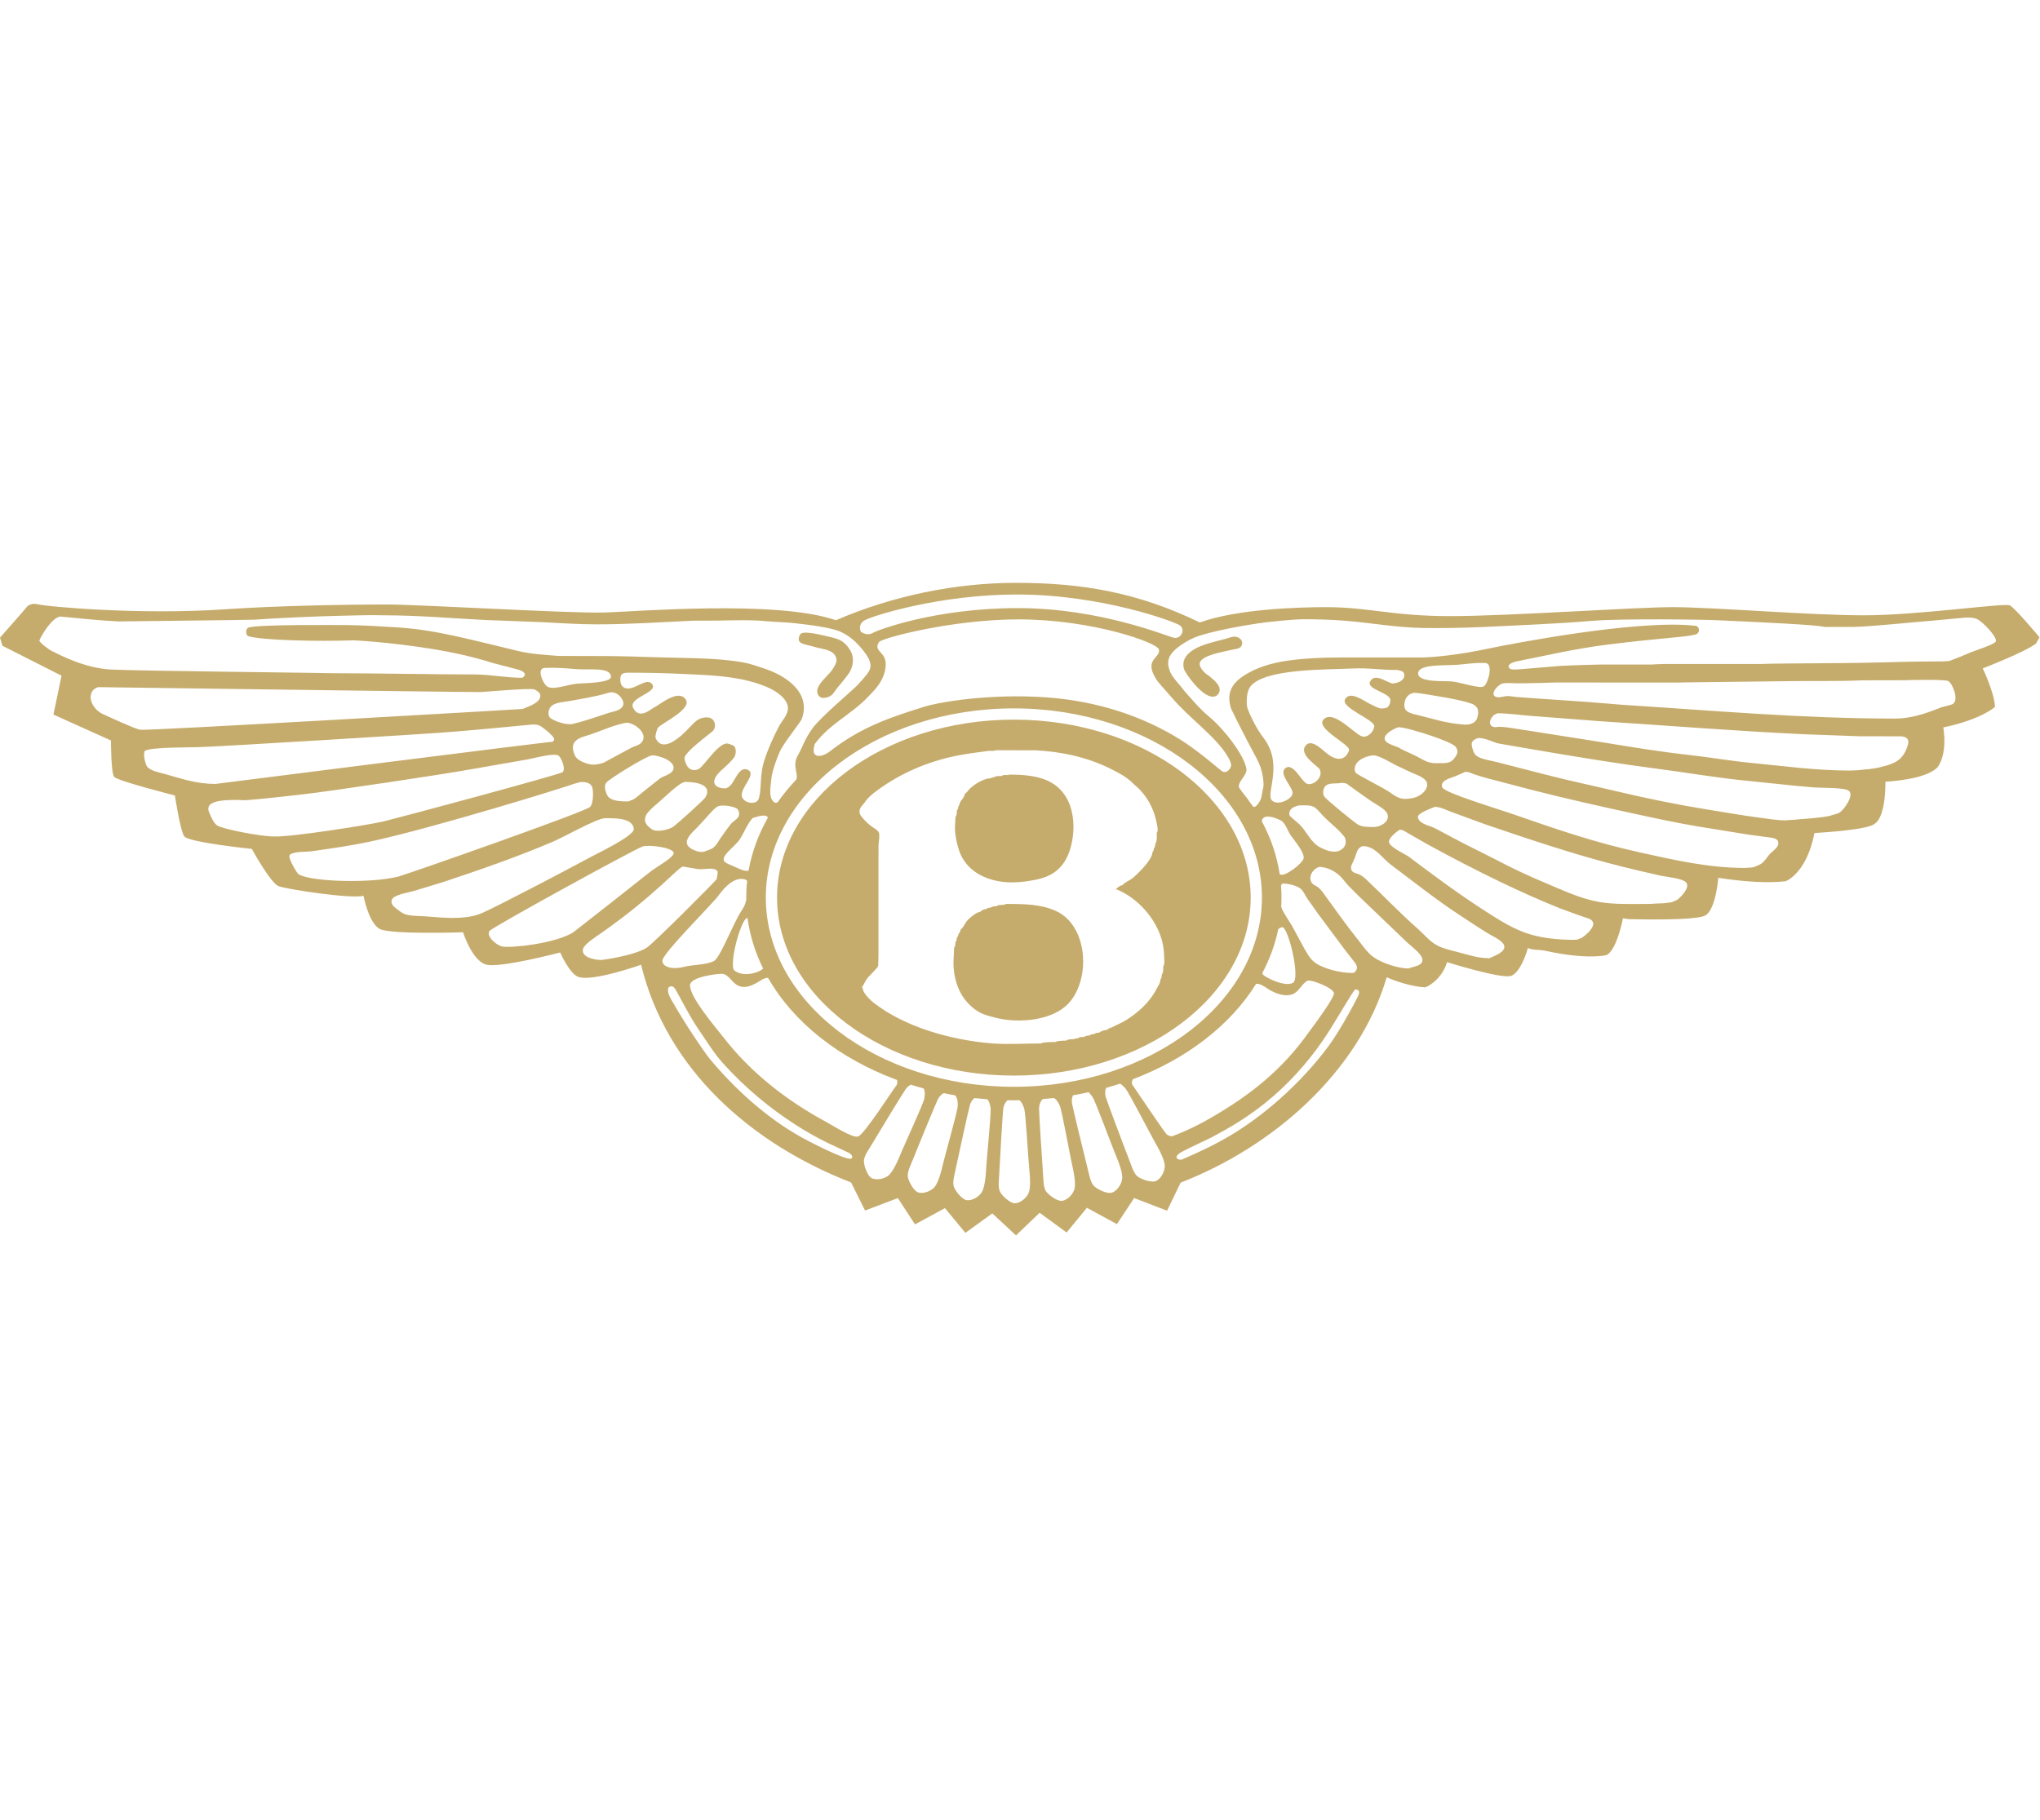 <svg width="1005" height="897" viewBox="0 0 1005 897" fill="none" xmlns="http://www.w3.org/2000/svg">
<g clip-path="url(#clip0_17_289)">
<path fill-rule="evenodd" clip-rule="evenodd" d="M1004.71 313.99C1004.71 313.99 991.92 298.65 989.93 298.24C985.38 297.29 944.49 303.21 918.06 303.21C891.63 303.21 843.93 299.19 824.31 299.19C804.69 299.19 743.37 303.61 714.53 303.61C685.69 303.61 674.49 299.19 653.26 299.19C640.06 299.19 609.76 300.03 591.08 306.74C560.79 292.01 533.24 287.21 500.54 287.21C470.91 287.21 439.93 293.5 411.81 305.64C382.54 295.46 312.44 301.5 297.11 301.85C279.56 302.25 206.98 297.87 189.83 297.87C172.68 297.87 137.24 298.43 110.51 300.26C69.81 303.06 23.79 299.09 18.24 297.71C15.55 297.05 13.55 298.68 13.55 298.68C12.36 300.26 0 314.22 0 314.22L1.21 318.23L30.31 332.97L26.33 352.12L54.66 364.89C54.66 364.89 54.66 380.82 56.23 382.81C57.83 384.83 86.16 391.99 86.16 391.99C86.16 391.99 88.98 410.61 90.94 412.32C94.26 415.27 124.06 418.32 124.06 418.32C124.06 418.32 133.22 435.06 137.2 436.66C141.19 438.25 173.1 443.05 179.07 441.44C179.07 441.44 181.72 455.38 187.36 457.9C193.4 460.57 228.12 459.41 228.12 459.41C228.12 459.41 232.43 473.15 239.34 475.3C245.8 477.3 275.98 469.36 275.98 469.36C275.98 469.36 280.39 479.54 284.77 481.33C291.46 484.06 315.83 475.41 315.83 475.41C328.36 527.05 370.12 563.59 419.29 582.7L426.17 596.52L442.33 590.4L450.78 603.36L465.54 595.34L475.59 607.53L488.85 597.94L500.53 608.79L512.17 597.63L525.46 607.35L535.47 595.18L550.25 603.23L558.72 590.38L574.95 596.61L581.64 582.78C627.22 565.09 669.42 528.27 683.14 481.58C687.41 483.48 695.5 486.25 702.19 486.53C702.19 486.53 709.81 483.78 712.91 474.14C712.91 474.14 739.36 482.4 744.2 480.92C744.2 480.92 748.64 480.68 752.74 467.16C755.45 468.4 757.69 467.74 761.72 468.61C782.31 473.09 791.29 470.67 791.29 470.67C791.29 470.67 795.9 469.89 799.55 452.55C801.38 452.82 802.69 453.05 804.08 452.96C804.08 452.96 834.66 453.83 839.95 451.19C839.95 451.19 844.78 449.97 846.52 432.59C859.13 434.48 870.47 435.31 879.65 434.26C879.65 434.26 889.93 430.73 893.89 410.51C900.83 410.07 921.28 408.71 923.82 405.7C923.82 405.7 928.85 403.38 928.85 385.23C936.85 384.71 949.86 383.03 954.55 378.05C954.55 378.05 959.51 372.31 957.36 358.47C976.25 354.51 982.81 348.36 982.81 348.36C982.68 341.67 976.8 329.37 976.8 329.37C976.8 329.37 997.94 321.22 1003.08 317.08L1004.75 314.02L1004.71 313.99ZM426.43 305.44C430.78 303.28 462.98 292.96 501.06 292.96C542.88 292.96 579.23 306.51 581.34 308.24C584.22 310.58 581.6 314.94 578.35 314.29C575.14 313.65 542.17 299.66 501.5 299.66C460.83 299.66 432.41 310.46 429.9 311.92C426.92 313.64 424.1 311.27 424.1 311.27C424.1 311.27 422.13 307.58 426.43 305.43V305.44ZM569.1 333.84C570.74 336.78 572.93 338.64 577.3 343.78C586.14 354.15 598.88 362.87 604.66 372.53C605.42 373.76 606.61 375.83 606.5 377.29C606.41 378.55 604.24 381.96 601.48 379.63C593.87 373.31 586.71 367.46 578.69 362.76C558.61 350.97 535.53 344.42 510.51 343.35C482.2 342.13 460.26 346.72 455.94 348.08C438.53 353.49 424.11 358.31 408.75 370.33C407.66 371.19 403.14 374.04 401.21 371.46C400.47 370.44 401.01 367.14 401.56 366.4C408.86 356.58 419.42 352.1 427.71 343.31C429.88 340.98 436.15 335.58 436.35 327.53C436.52 320.95 430.04 321.14 433.05 316.4C434.35 314.42 469.22 305.22 501.73 305.22C538.08 305.22 570.11 316.68 570.92 320.01C571.96 324.19 563.7 324.71 569.1 333.84ZM25.64 320.86C23.99 320.13 19.12 316.35 19.41 315.6C20.34 313.2 25.64 304.16 29.78 303.83C38.57 304.66 49.4 305.83 58.47 306.23C58.47 306.23 123.39 305.51 125.31 305.37C135.09 304.6 158.33 303.6 168.37 303.42C173.93 303.33 183.35 302.97 188.64 303.21C206.62 303.21 222.52 304.72 239.89 305.56C248.81 305.96 257.45 306.15 266.37 306.56C275.36 306.99 284.59 307.67 293.73 307.67C310.13 307.67 325.58 306.61 341.54 305.86L353.81 305.82C361.47 305.69 369.93 305.37 377.66 306.12C382.48 306.57 387.35 306.6 392.01 307.15C398.35 307.88 409.32 309.18 413.93 311.26C418.18 313.15 421.28 316.02 422.91 317.83C426.04 321.28 430.71 326.67 428.1 330.73C427.03 332.77 424.04 335.75 422.48 337.55C420.4 339.88 404.16 353.37 400.12 359.11C396.46 364.23 395.39 368.08 393.14 372.09C390.06 377.25 393.45 381.09 392.31 384.12C388.95 387.69 385.87 391.41 383.12 395.31C382.52 395.64 381.99 395.75 381.56 395.44C378.77 393.49 379.32 389.32 379.99 383.91C380.28 379.83 383.56 371.41 384.75 369.24C387.04 364.92 394.44 355.84 395.03 354.2C399.77 340.92 386.57 332.71 376.54 329.44C373.21 328.35 369.88 327.11 366.38 326.47C353.45 324.13 339.61 324.39 325.67 323.95C316.09 323.65 305.99 323.28 296.23 323.28L275.16 323.23C268.44 322.7 261.63 322.31 255.36 320.82C244.61 318.27 235.59 315.93 224.84 313.55C215.7 311.54 205.82 309.79 196.05 309.18C189.4 308.77 177.82 308.03 170.92 308.03C165.84 308.03 128.21 307.64 122.65 309.19C120.72 309.57 121.03 313.2 122.33 313.51C129.56 315.58 156.4 316.17 174.2 315.55C184.66 316.06 196.34 317.36 206.23 318.78C219.02 320.6 230.84 322.93 242.7 326.68L255.37 329.99C257.46 330.64 260.19 332.03 257.33 334C249.5 334 242.25 332.48 234.32 332.36C214.33 332.36 185.49 331.76 165.44 331.76C163.35 331.63 66.15 330.59 54.55 329.93C41.64 329.19 30 322.99 25.65 320.86H25.64ZM368.81 428.94C367.12 429.92 362.87 427.45 358.51 425.62C352.61 423.1 361.4 418.11 364.46 413.59C366.11 411.14 368.86 404.69 370.96 403.02C373.15 402.48 377.49 400.81 378.3 402.95C373.65 411.11 370.42 419.83 368.81 428.94ZM375.92 477.21C375.06 478.81 366.37 482.1 361.68 478.14C359.03 474.87 365.26 452.02 368.26 452.4C369.45 461.06 372.04 469.37 375.92 477.21ZM270.3 350.4C270.57 349.3 271.11 348.26 272.1 347.58C274.24 346.09 277.71 345.95 280.35 345.49C287.08 344.24 293.76 343.26 300.22 341.26C302.17 340.8 304.25 341.74 305.58 343.3C306.87 344.85 307.94 346.84 306.31 348.65C304.82 350.29 302.13 350.63 300.06 351.24C294.11 353.17 288.53 355.21 282.13 356.76C278.09 357.46 271.86 354.75 270.88 353.58C270.22 352.8 270.07 351.5 270.3 350.4ZM268.96 337.78C266.99 335.62 264.46 329.31 268.4 329.14C274.07 328.89 278.08 329.28 284.4 329.77C290.96 330.17 300.69 328.71 300.99 333.4C301.18 336.64 287.44 336.6 284.18 336.9C279.34 337.34 271.57 340.67 268.96 337.79V337.78ZM283.37 365.34C285.15 363.38 288.25 362.81 290.66 362.02C296.5 360.06 302.01 357.4 308.22 356.2C311.92 355.57 320.17 361.62 315.82 366.1C314.54 367.42 312.54 367.67 310.98 368.51C306.42 370.97 301.88 373.41 297.32 375.87C296.32 376.27 293.93 376.76 292.38 376.8C289.6 376.8 285.48 375.15 283.92 373.37C283.14 372.5 282.64 370.83 282.4 369.72C282.01 368.05 282.29 366.53 283.38 365.34H283.37ZM298.75 385.62C300.07 383.88 318.61 372.35 321.33 372.22C324.46 372.15 334.03 375.27 331.4 379.83C330.37 381.59 326.71 382.51 325.11 383.63C321.98 386.16 319.59 387.95 316.46 390.49C314.94 391.67 313.62 393.05 311.99 393.96C311.15 394.29 310.31 394.62 309.49 394.94C306.43 394.94 301.89 394.88 299.86 392.84C298.99 391.97 298.67 390.78 298.31 389.65C297.86 388.22 297.84 386.79 298.75 385.61V385.62ZM318.19 401.88C318.91 400.17 322.4 397.12 323.81 395.94C326.79 393.53 334.84 385.31 337.61 385.31C341.92 385.31 351.3 386.27 347.59 392.82C346.82 394.17 334 405.65 332.01 407.15C329.28 409.19 323.13 410.15 321.12 408.65C318.93 407.03 316.83 405.24 318.19 401.88ZM343.34 407.88C344.57 406.57 345.79 405.23 347.04 403.9C348.73 402.08 351.38 398.67 353.51 397.43C355.53 396.27 362.69 397.42 363.53 398.98C365.42 402.42 362.58 403.71 360.66 405.41C359.73 406.23 355.99 411.46 354.88 413.14C353.93 414.64 352.99 416.38 351.58 417.56C350.16 418.77 348.63 418.91 347 419.66C344.98 420.25 341.92 419.2 340.08 417.91C335.64 414.79 340.85 410.43 343.34 407.89V407.88ZM375.93 376.76C374.26 383.8 375.24 390.05 373.59 394.1C372.09 396.64 366.67 395.94 365.44 392.53C364.61 388 372.97 381.63 368.45 379.36C364.14 377.21 361.93 385.27 359.8 387.07C358.95 387.8 358.29 388.49 357.06 388.49C353.57 388.49 350.42 386.74 352.55 382.93C353.36 381.43 354.89 380 356.26 378.79C357.87 377.37 360.25 375.14 361.52 373.44C362.51 372.12 362.77 369.92 362.11 368.35C361.64 367.2 360.15 367 358.96 366.54C354.46 364.83 346.83 377.79 344.11 378.99C341.58 380.21 338.13 379.45 337.23 373.74C336.79 370.93 349.84 361.51 351.01 360.39C352.09 359.39 352.52 357.66 352.06 356.2C351.29 353.62 348.79 353.06 345.92 353.8C343.84 354.34 342.33 355.6 340.25 357.88C334.65 364.01 326.3 371.05 322.99 363.7C322.58 362.83 323.65 359.26 324.17 358.6C326 356.33 341.14 349.42 337.82 344.66C334.07 339.25 324.86 347.46 321.91 348.84C320.82 349.23 314.88 355.01 311.87 348.7C309.53 343.76 324.18 341.32 321.35 337.25C318.85 333.65 313.61 339.35 309.32 339.28C305.68 339.19 305.36 335.77 305.69 333.62C305.95 331.87 307.46 331.49 309.21 331.49C318.33 331.49 327.22 331.66 336.16 332.09C349.46 332.7 361.88 333.06 373.48 336.92C377.41 338.23 381.66 339.99 384.8 342.86C386.71 344.58 388.5 346.91 388.13 349.74C388.09 349.93 388.06 350.11 388.01 350.3C387.37 352.98 385.68 354.74 384.29 356.99C382.1 360.79 377.57 370.45 375.95 376.76H375.93ZM69.06 359.62C65.89 358.95 53.59 353.2 50.36 351.73C45.82 349.38 44.41 345.08 44.65 343.21C44.96 340.65 45.97 339.49 48.29 338.61C52.54 338.61 220.88 341.03 236.6 341.03C238.3 341.02 261.12 338.94 263.21 339.73C264.2 340.13 265.99 341.25 266.15 342.39C266.74 346.35 259.95 348.23 257.44 349.37C257.15 349.42 71.99 360.24 69.06 359.61V359.62ZM81.46 381.46C78.68 380.69 74.82 380.09 72.7 378.05C71.57 376.96 70.25 371.02 71.44 370.02C73.72 368.08 95.7 368.32 97.37 368.19C106.43 368.06 210.38 361.6 216.33 361.11C227.46 360.4 258.02 357.46 262.21 357.03C263.51 357.03 264.73 357.05 265.78 357.53C267.2 358.18 272.88 362.69 273.01 364.17C273.08 364.83 272.67 365.13 272.24 365.54C269.29 365.54 106.76 386.26 106.15 386.31C96.78 386.31 89.53 383.73 81.46 381.47V381.46ZM135.2 412.2C127.93 412.2 109.16 408.4 106.9 406.71C105.06 405.32 104.15 402.75 103.23 400.81C101.09 396.31 104.07 393.53 120.93 394.35C130.15 393.62 139.12 392.58 148.13 391.57C162.04 390.02 218.45 381.59 232.79 378.96C241.86 377.38 250.91 375.81 259.99 374.21C264.17 373.45 273.86 370.62 275.49 372.64C277.36 374.97 278.59 379.54 277.09 380.54C275.14 381.83 199.11 402.29 189.13 404.74C182.72 406.32 143.95 412.49 135.21 412.2H135.2ZM146.48 430.18C145.38 428.5 141.54 422.34 142.84 421.17C144.85 419.47 150.96 419.87 153.84 419.45C163.24 418.07 172.47 416.82 181.59 414.88C213.19 408.16 279.88 387.48 282.75 386.26C283.84 385.95 284.96 385.63 286.05 385.34C288.7 385.34 291.27 385.73 291.9 388.4C292.15 389.45 292.6 395.25 290.78 397.58C289.01 399.84 202.41 430.15 196.52 431.88C181.98 435.72 149.27 434.34 146.49 430.19L146.48 430.18ZM237.24 450.02C228.33 453.92 214.69 451.77 207.82 451.45C204.88 451.31 201.95 451.37 199.43 450.46C197.82 449.86 196.5 448.68 195.12 447.66C193.99 446.81 192.63 445.55 192.9 443.93C193.03 443.02 193.7 442.3 194.49 441.89C197.17 440.4 200.78 439.92 203.79 439.07C208.61 437.63 213.44 436.15 218.25 434.69C236.4 428.64 254.53 422.37 271.92 414.97C278.12 412.38 293.71 403.38 298.03 403.19C302.93 403.19 311.82 402.99 312.23 408.51C312.49 412.01 293.55 420.84 289.24 423.27C280.1 428.22 245.43 446.47 237.23 450.04L237.24 450.02ZM282.2 459.58C272.83 465.17 251.22 467.26 247.31 466.4C244.69 465.82 239.42 461.53 241.13 458.77C242.16 457.08 313.48 418 316.6 417.12C319.54 416.19 330.54 417.49 331.82 419.98C332.94 422.18 322.85 427.4 319.76 430.05C317.22 432.16 284.93 457.54 282.2 459.59V459.58ZM296.24 473.06C293.4 473.06 285.68 471.89 287.37 467.21C288.53 464.81 293.81 461.43 296.14 459.83C323.22 440.88 334.58 426.78 336.56 427.03C338.71 427.36 341.83 427.99 344.01 428.29C346.86 428.66 351.91 426.98 353.52 429.41C353.65 429.68 353.33 432.79 352.91 433.39C351.96 434.74 321.53 465.32 318.4 467.16C311.58 471.12 296.9 473 296.25 473.06H296.24ZM326.32 473.46C326.34 469.7 351.61 444.89 354.13 441.09C357.51 436.41 361.9 432.55 366 433.17C366.95 433.21 367.63 433.56 368.08 434.09C367.77 436.8 367.63 439.55 367.63 442.31L367.67 443.59L367.56 443.87C366.4 448.02 365.98 447.06 363.18 452.48C358.93 460.69 354.28 472.43 351.54 473.7C347.55 475.54 341.46 475.32 337.07 476.42C330.78 478.01 326.32 476.38 326.32 473.45V473.46ZM419.04 571C415.72 571.31 401.09 563.7 398.41 562.35C380.83 553.31 364.49 539.22 350.96 523.34C347.38 519.16 344.5 514.57 341.48 510.11C337.97 504.92 330.04 492 329.44 490.01C329.1 488.88 328.67 486.67 329.9 486.24C331.02 485.58 332.05 486.36 332.78 487.56C334.19 489.84 339.74 500.91 343.92 506.95C348.35 513.38 351.62 518.94 356.51 524.32C367.21 536.1 378.84 545.78 391.45 553.95C396.83 557.42 402.47 560.7 408.2 563.4C411.53 564.96 414.86 566.53 418.18 568.09C418.87 568.53 419.6 569.02 419.82 569.86C419.95 570.26 419.71 570.94 419.02 570.99L419.04 571ZM422.7 560.04C420.12 560.95 410.24 554.62 406.68 552.68C387.91 542.52 370.15 528.91 356.41 511.21C352.06 505.65 339.79 491.36 339.93 485.47C340.05 481.31 353.62 479.79 355.8 479.88C359.5 480.23 360.67 485.16 365.03 486.2C367.79 486.86 371 485.37 373.17 484.12C374.58 483.3 376.54 481.7 378.4 481.9C390.92 503.85 413.55 521.73 441.84 532.16C441.9 532.28 441.95 532.38 442.01 532.5C442.23 533.6 441.92 534.51 441.54 534.97C440.05 536.67 425.65 559.33 422.71 560.04H422.7ZM438.11 578.9C436.36 580.71 432.05 581.89 429.39 580.53C427.17 579.38 425.25 573.51 425.64 571.49C426.15 568.84 428.04 566.48 429.49 563.95C433.93 556.46 444.88 538.57 446.17 536.73C446.7 535.97 447.59 535.06 448.7 534.51C450.77 535.17 452.88 535.77 454.99 536.35C455.94 538 455.55 539.99 455.36 541.3C454.98 543.83 446.05 562.81 442.91 570.49C441.85 573.01 440.07 576.85 438.11 578.89V578.9ZM464.09 575.57C463.43 578.23 462.29 582.29 460.66 584.64C459.22 586.67 455.17 588.53 452.33 587.59C449.94 586.81 447.12 581.32 447.19 579.26C447.28 576.55 448.78 573.93 449.82 571.2C453.03 563.11 461.06 543.72 462.04 541.71C462.55 540.72 463.52 539.42 464.88 538.67C466.72 539.08 468.63 539.43 470.54 539.75C471.87 541.25 471.82 543.4 471.84 544.79C471.84 547.37 465.99 567.49 464.09 575.56V575.57ZM485.73 577.54C485.53 580.25 485.12 584.46 483.92 587.04C482.85 589.31 479.17 591.84 476.22 591.41C473.72 591.07 470.02 586.12 469.73 584.1C469.35 581.41 470.37 578.57 470.89 575.71C472.67 567.18 477.21 546.68 477.82 544.54C478.12 543.48 478.86 542.06 480.03 541.11C482.14 541.33 484.28 541.54 486.42 541.7C487.51 542.94 487.77 544.7 487.98 545.87C488.44 548.41 486.17 569.24 485.72 577.53L485.73 577.54ZM377.28 442.31C377.28 390.9 432.09 349.08 499.47 349.08C566.85 349.08 621.68 390.9 621.68 442.31C621.68 493.72 566.86 535.55 499.47 535.55C432.08 535.55 377.28 493.72 377.28 442.31ZM713.01 343.88C719.96 345.16 724.72 346.5 725.88 347.15C728.35 348.56 728.7 350.67 727.72 353.84C726.83 356.57 723.88 357.33 720.48 357.01C716.07 356.57 712.91 356.04 709.1 355.11C705.83 354.26 702.52 353.41 699.22 352.56C697.18 352.03 694.65 351.66 693.02 350.36C691.45 349.1 691.67 346.61 692.35 344.8C693.15 342.59 695.22 341.36 697.26 341.41C699.28 341.54 706.23 342.65 713.01 343.89V343.88ZM698.64 331.76C698.93 327.19 711.05 328.03 717.57 327.62C723.91 327.14 726.06 326.5 731.76 326.73C735.68 326.91 733.36 336.15 731.17 338.1C729.36 339.72 719.91 336.22 715.05 335.78C711.78 335.48 698.34 336.44 698.64 331.75V331.76ZM705.83 362.83C708.88 363.87 715.9 366.42 717.14 368.04C717.9 369.02 718.37 370.47 717.66 371.77C715.04 376.78 712.66 375.96 707.37 376.08C702.88 376.08 700.98 374.19 697.41 372.45C695.5 371.58 693.61 370.68 691.68 369.79C689.98 369.05 690.1 368.83 688.38 368.09C687 367.62 683.77 366.53 682.77 365.37C680.23 362.5 686.14 359.29 688.74 358.43C690.42 357.98 699.86 360.78 705.84 362.81L705.83 362.83ZM636.58 456.35C635.59 454.65 632.04 449.44 631.42 447.58C631.35 447.37 631.25 447.08 631.18 446.75C631.27 445.27 631.31 443.8 631.31 442.3C631.31 440.33 631.24 438.35 631.1 436.39C631.31 435.82 631.61 435.44 632.01 435.39C634.59 435.39 638.98 436.39 640.76 437.97C642.24 439.26 642.98 441.2 644.03 442.79L649.46 450.46L662.08 467.41L667.86 474.87C668.94 476.7 668.64 478.06 667.05 479.32L666.07 479.45C660.2 479.45 651.08 477.26 647.08 473.74C645.08 471.97 644.02 469.86 642.74 467.75L636.57 456.35H636.58ZM636.91 484.36C632.89 486.5 623.34 481.6 622.22 480.3C622.01 480.08 621.89 479.8 621.87 479.52C625.52 472.64 628.18 465.41 629.73 457.89C630.25 457.36 630.84 457.06 631.63 456.9C634.63 456.52 640.88 482.41 636.91 484.37V484.36ZM652.38 392.5C651.54 391.21 651.73 389.09 652.63 387.77C654.26 385.32 658.3 386.45 660.91 385.75C661.88 385.81 662.73 385.87 663.52 386.26C665.34 387.63 666.93 388.66 668.75 390.03C670.75 391.38 672.99 393.08 674.99 394.43C677.33 396.06 679.98 397.31 682.13 399.26C682.87 399.95 683.54 400.82 683.68 401.8C684.26 405.51 679.43 407.47 677.09 407.52C674.31 407.52 671.42 407.59 669.2 406.46C667.52 405.6 653.4 394.03 652.39 392.51L652.38 392.5ZM660.09 419.08C656.92 420.7 652.76 418.84 649.95 417.32C645.91 415.15 643.57 409.62 640.39 406.43C638.98 405.06 635.29 402.24 635.24 401.63C634.78 398.48 637.5 397.48 639.86 396.9C642.25 396.9 645.02 396.6 646.97 397.49C649 398.44 650.54 400.8 652.17 402.43C655.54 405.8 659.47 408.68 662.37 412.44C663.02 413.28 664.04 417.15 660.09 419.08ZM668.23 381.09C667.46 380.46 667.28 379.4 667.43 378.36C667.95 374.28 673.61 372.38 676.69 372.22C679.42 372.22 686.18 376.33 687.85 377.17C690.37 378.35 692.86 379.53 695.36 380.71C697.63 381.75 700.95 382.68 702.51 384.86C704.28 387.29 701.82 390.41 699.78 391.68C698.62 392.38 696.94 393.53 692.22 393.69C688.71 393.69 686.67 391.67 684.02 389.99C680.54 387.76 669.61 382.25 668.22 381.09H668.23ZM686.25 336.82C683.28 336.51 677.29 331.22 674.97 335.89C672.97 339.84 685.53 341.41 684.97 345.32C684.52 348.59 683.33 349.12 680.43 349.12C679.12 349.19 676.02 347.3 674.97 346.91C672.09 345.57 665.26 340.15 662.68 344.5C660.14 348.8 677.48 354.64 677.02 357.99C676.56 361.17 673.37 363.67 670.96 362.85C667.63 362.05 656.96 349.52 652.12 354.44C647.65 358.98 665.49 366.93 664.61 369.69C663.1 374.33 659.03 375.72 653.37 371.01C650.42 368.55 645.76 363.98 643.1 367.56C639.83 371.98 649.25 377.54 650.08 379.02C652.15 382.74 647.4 387.04 644.27 386.33C641.36 385.94 637.08 374.98 633.01 378.75C629.89 381.62 637.51 388.46 636.72 391.19C636.4 393.73 629.94 397.07 626.94 394.72C622.82 391.98 632.54 377.73 622.99 364.3C618.37 358.59 614.61 349.73 614.35 348.17C613.98 345.44 614.18 340.75 615.93 338.41C622.62 329.44 652.96 330.05 665.92 329.44C674.6 329.03 679.49 330.16 688.39 330.16C689.77 330.51 691.52 330.55 691.79 332.24C692.1 334.34 690.5 336.34 686.24 336.81L686.25 336.82ZM631.6 404.7C633.64 406.5 634.34 409.44 635.85 411.59C637.7 414.24 642.52 419.84 642.25 422.84C642.03 425.27 632.66 432.54 630.61 430.83C630.55 430.77 630.5 430.69 630.41 430.62C629.03 421.57 626.04 412.87 621.65 404.73C621.65 404.38 621.74 404.04 621.86 403.76C623.49 400.46 630.9 404.08 631.58 404.71L631.6 404.7ZM506.91 587.41C506.21 589.82 502.98 592.89 499.98 592.94C497.48 592.98 493.01 588.7 492.43 586.74C491.63 584.15 492.21 581.18 492.28 578.26C492.71 569.56 493.96 548.62 494.24 546.41C494.39 545.13 495.03 543.27 496.43 542.17C497.47 542.19 498.49 542.19 499.48 542.19C500.39 542.19 501.3 542.19 502.2 542.17C503.55 543.25 504.09 544.97 504.52 546.13C505.36 548.56 506.39 569.51 507.21 577.76C507.46 580.47 507.71 584.7 506.93 587.42L506.91 587.41ZM529.45 585.42C529.07 587.89 526.21 591.34 523.24 591.74C520.77 592.11 515.83 588.37 514.99 586.51C513.9 584.04 514.08 581.02 513.82 578.13C513.17 569.43 511.89 548.49 511.89 546.24C511.89 544.92 512.33 542.87 513.71 541.61C515.56 541.46 517.41 541.29 519.24 541.08C520.72 541.95 521.48 543.62 522.04 544.74C523.16 547.03 526.72 567.7 528.57 575.77C529.14 578.45 529.88 582.6 529.44 585.42H529.45ZM547.74 587.72C545.28 588.54 539.65 585.66 538.48 583.9C536.92 581.61 536.57 578.52 535.77 575.64C533.57 566.97 528.54 546.03 528.14 543.78C527.95 542.7 527.96 541.12 528.58 539.74C531.19 539.3 533.73 538.79 536.27 538.24C537.06 538.94 537.65 539.8 538.13 540.43C539.69 542.56 546.97 562.8 550.26 570.65C551.34 573.24 552.82 577.31 552.87 580.23C552.93 582.81 550.66 586.8 547.74 587.72ZM569.57 581.95C567.24 583.04 561.29 580.87 559.91 579.28C558.09 577.19 557.37 574.18 556.24 571.41C552.99 563.07 545.45 542.9 544.78 540.7C544.41 539.53 544.24 537.68 544.92 536.09C547.25 535.44 549.56 534.75 551.82 534C552.84 534.63 553.64 535.51 554.28 536.17C556.08 538.08 565.78 557.29 570.01 564.68C571.37 567.13 573.37 570.98 573.79 573.87C574.13 576.41 572.37 580.64 569.58 581.94L569.57 581.95ZM574.67 558.87C573.23 557.38 558.66 535.67 557.98 534.73C557.42 533.99 557.58 532.71 558.1 531.82C584.65 521.79 606.11 505.21 618.79 484.87C620.93 484.28 624.67 487.49 626.3 488.3C629.14 489.69 632.72 491.1 636.21 490.13C639.87 489.13 641.36 484.55 644.23 483.24C645.79 482.61 657 486.76 657.19 489.51C657.08 491.78 650.22 501.4 642.53 511.71C629.05 529.81 612.33 542.06 593.65 552.47C589.63 554.7 585.37 556.74 581.11 558.5L577.51 559.92C576.39 559.92 575.37 559.62 574.66 558.87H574.67ZM669.26 490.34C668.41 492.41 660.56 507.21 654.76 515.14C641.28 533.5 621.63 551.12 602.29 561.77C593.1 566.84 583.98 570.65 581.97 571.49C579.68 571.49 578.69 570.24 580.65 568.62C582.12 567.38 589.92 563.86 596.13 560.85C606.03 555.68 614.73 550.44 623.62 543.26C634.27 534.68 643.89 524.05 651.51 513.01C658.36 503.05 666.33 488.31 667.74 487.55C669.55 487.73 669.91 488.72 669.25 490.34H669.26ZM693.97 477.24C688.59 477.24 680.69 474.49 676.73 471.7C673.67 469.56 671.38 466.04 669.15 463.28C663.33 456 657.95 448.38 652.51 440.87C651.64 439.63 650.76 438.45 649.57 437.41C648.29 436.35 646.47 435.99 645.85 434.3C644.66 431.16 647.23 428 649.89 427.18C653.45 427.29 656.65 428.8 659.19 430.85C661.1 432.37 662.41 434.34 663.97 436.11C665.66 437.81 667.35 439.51 669.03 441.23C677.12 448.97 685.18 456.71 693.25 464.45C695.28 466.36 700.42 470 700.74 472.79C700.76 472.92 700.76 473.06 700.76 473.18C700.67 476.11 695.89 476.29 693.97 477.26V477.24ZM733.71 472.2C727.92 472.2 722.92 470.38 717.78 469.07C714.46 468.21 710.89 467.44 707.95 465.84C704.28 463.88 701.45 460.33 698.23 457.46C689.53 449.8 681.45 441.27 672.86 433.18C671.91 432.31 670.9 431.55 669.79 430.98C668.49 430.31 666.55 430.27 665.82 428.81C665.52 428.17 665.54 427.32 665.71 426.61C666.29 425.35 666.87 424.09 667.42 422.81C667.99 421.38 668.29 419.68 669.19 418.43C669.7 417.72 670.36 417.35 671.08 416.99C671.33 416.99 671.53 416.99 671.78 417C672.02 417 672.24 417 672.47 417.02C672.75 417.08 673.01 417.1 673.31 417.14C678.39 418.32 681.15 423.06 685.22 426.11C696.23 434.37 707.04 442.99 718.45 450.51C723.14 453.59 727.78 456.71 732.57 459.68C735.12 461.28 738.3 462.47 740.41 464.81C740.55 465.01 740.69 465.24 740.82 465.44C740.89 465.57 740.95 465.7 741 465.83C742.05 469.23 735.8 471.16 733.7 472.21L733.71 472.2ZM779.27 462.11C778.54 462.41 777.81 462.69 777.08 463.01C776.56 463.05 776.04 463.09 775.54 463.13C766.88 463.13 758.15 462.17 750.81 459.42C743.3 456.6 736.43 452.01 729.67 447.64C717.39 439.67 705.66 430.9 693.9 422.06C692.64 421.14 684.93 417.58 684.32 415.21C683.79 413.07 687.92 409.93 689.48 408.9C689.77 408.91 690.02 408.94 690.32 408.94C690.64 409.05 690.97 409.13 691.29 409.21C695.11 411.41 698.93 413.62 702.77 415.8C715.03 422.56 727.53 429.01 740.25 435.12C749.52 439.56 758.85 443.73 768.4 447.57C771.47 448.68 774.57 449.83 777.65 450.95C779.43 451.56 781.22 452.18 783 452.78C783.64 453.08 784.25 453.52 784.62 454.15C786.09 456.76 781.28 460.86 779.26 462.11H779.27ZM826.17 443.48C825.32 443.83 824.47 444.21 823.64 444.58C823.36 444.64 823.1 444.67 822.82 444.72C822.44 444.78 822.06 444.81 821.7 444.86C821.32 444.92 820.94 444.94 820.58 445.01C819.98 445.05 819.39 445.09 818.77 445.14C817.6 445.19 816.44 445.23 815.27 445.28C814.58 445.33 813.88 445.36 813.18 445.42C804.46 445.42 795.29 445.85 787.39 444.39C778.08 442.68 769.46 438.48 761.02 434.97C752.81 431.56 744.76 427.73 736.87 423.57C731.42 420.83 725.98 418.09 720.53 415.35C717.12 413.53 713.67 411.72 710.24 409.9C708.56 409.04 706.93 408.01 705.11 407.37C702.7 406.54 698.73 405.34 698.53 402.6C698.41 400.71 705.02 398.39 706.91 397.58C709.78 397.67 712.2 399.06 714.72 399.99C720.39 402.08 726.07 404.16 731.75 406.24C753.8 413.72 775.92 421.24 798.98 427.01C805.35 428.6 811.83 430.13 818.37 431.56C821.36 432.22 828.96 432.75 830.75 434.97C832.66 437.39 828.12 442.09 826.18 443.46L826.17 443.48ZM875.86 416.65C875.09 418.35 873.17 419.44 871.88 420.86C870.49 422.41 869.48 424.32 867.69 425.61C866.53 426.4 865.33 426.67 864.1 427.3C863.82 427.35 863.56 427.38 863.26 427.44C862.73 427.48 862.24 427.52 861.71 427.57C861 427.63 860.24 427.66 859.51 427.7C841.54 427.7 824.26 423.66 808.02 420.08C785.68 415.15 767.54 408.89 746.35 401.55C738.21 398.64 711.64 390.79 710.54 387.99C709.19 384.58 714.83 383.37 717.07 382.47C718.71 381.75 720.34 381.02 721.98 380.3C723.76 380.42 725.04 381.13 726.59 381.68C728.22 382.19 729.85 382.67 731.47 383.18C739.14 385.19 746.82 387.19 754.48 389.21C770.97 393.45 787.6 397.17 804.53 400.85C815.1 403.15 825.95 405.5 836.75 407.31C844.81 408.61 852.84 409.91 860.89 411.21C865.04 411.78 869.17 412.33 873.3 412.89C874.2 413.14 875.11 413.36 875.71 414.13C876.23 414.84 876.19 415.87 875.86 416.66V416.65ZM906.42 400.3C904.88 401.33 903.12 401.29 901.48 402.05C901.18 402.1 900.91 402.16 900.62 402.19C900.36 402.25 900.09 402.28 899.81 402.33C899.53 402.39 899.24 402.42 898.97 402.47C898.68 402.52 898.4 402.58 898.11 402.61C897.76 402.66 897.38 402.7 897.02 402.74C896.58 402.8 896.17 402.83 895.76 402.89C895.35 402.94 894.92 402.97 894.51 403.03C894.08 403.07 893.67 403.11 893.25 403.16C892.79 403.21 892.34 403.25 891.87 403.3C891.26 403.35 890.66 403.38 890.05 403.45C889.45 403.47 888.86 403.52 888.23 403.58C887.65 403.63 887.04 403.67 886.42 403.71C885.99 403.77 885.58 403.8 885.18 403.85C884.6 403.91 884.06 403.94 883.5 403.99C882.72 404.04 881.89 404.08 881.13 404.12C880.69 404.18 880.29 404.23 879.85 404.26C875.24 404.26 870.99 403.46 866.62 402.9C858.14 401.8 849.88 400.31 841.64 399C826.68 396.58 811.67 393.55 797.15 390.1C785.15 387.26 773.25 384.76 761.45 381.72C753.46 379.68 745.45 377.62 737.48 375.55C734.61 374.81 729.58 374.13 727.33 372.41C726.02 371.41 725.33 368.89 725.06 367.31C724.66 365.1 726.56 364.27 728.16 363.67C732.15 363.67 734.8 365.55 738.36 366.4C746.51 367.82 754.71 369.2 762.89 370.61C780.49 373.55 798.12 376.47 816.02 378.77C831.1 380.71 846.31 383.41 861.62 384.85C872.28 385.88 883.02 387.19 893.81 388.04C897.35 388.32 908.77 387.97 910.87 389.73C913.53 391.93 908.52 398.86 906.44 400.27L906.42 400.3ZM939.63 368.01C937.77 373.29 935.06 375.52 929.73 377.15C928.23 377.55 926.71 377.95 925.18 378.34C924.91 378.4 924.61 378.43 924.33 378.48C924.06 378.53 923.8 378.57 923.52 378.62C923.22 378.66 922.95 378.71 922.66 378.75C922.35 378.8 922.03 378.83 921.7 378.9C921.27 378.95 920.87 378.97 920.44 379.04C919.93 379.08 919.41 379.12 918.92 379.16C918.45 379.22 917.99 379.27 917.54 379.31C917.13 379.36 916.68 379.39 916.26 379.46C915.66 379.48 915.04 379.52 914.45 379.59C913.43 379.63 912.41 379.68 911.39 379.72C894.58 379.72 878.89 377.49 862.99 375.97C852.68 374.99 842.51 373.19 832.31 372.06C817.77 370.45 803.4 368.07 789.09 365.73C777.24 363.86 765.38 362 753.53 360.13C750.61 359.67 747.68 359.21 744.74 358.77C743.16 358.52 738.71 357.85 737.07 358.34C733.02 358.34 733.53 354.83 735.62 352.7C736.23 352.06 737 351.84 737.77 351.49C742.67 351.49 749.24 352.39 753.93 352.75C765.28 353.64 776.63 354.51 787.97 355.38C821.44 357.53 854.99 360.24 888.78 361.82C897.92 362.15 907.01 362.49 916.13 362.82C922.82 362.82 929.52 362.84 936.2 362.84C937.48 362.9 938.78 363.06 939.61 364.01C940.54 365.09 940.04 366.76 939.63 367.96V368.01ZM962.46 346.59C961.34 347.59 958.36 347.93 956.94 348.39C953.61 349.45 944.14 354.1 933.55 354.1C887.72 354.1 844.03 350.14 799.81 347.35C793.77 346.88 787.71 346.37 781.67 345.88C773.27 345.29 764.86 344.72 756.43 344.14C753.23 343.92 750 343.67 746.81 343.44C745.1 343.31 742.91 342.68 741.23 343.2C740.62 343.31 740.01 343.4 739.41 343.48C739.13 343.52 738.84 343.56 738.58 343.62C732.59 343.62 737.56 337.2 740.61 336.73C742.44 336.46 745.77 336.68 747.62 336.73C751.74 336.75 764.8 336.4 766.98 336.3C779.86 336.3 791.24 336.35 804.13 336.35H826.85C828.7 336.21 865.24 335.91 881.1 335.66C893.15 335.47 905.67 335.8 917.35 335.26C924.18 335.26 931.01 335.24 937.86 335.22C939.57 335.13 958.28 334.68 959.82 335.62C962.09 336.99 964.81 344.49 962.44 346.56L962.46 346.59ZM970.91 321.44C968.05 322.73 961.61 325.3 960.51 325.66C959.79 325.92 954.67 325.97 953.82 325.94C952.66 325.98 944.69 326.06 941.34 326.06C939.99 326.11 915.7 326.75 907.44 326.75C898.26 326.75 889.25 326.96 880.1 326.96C878.06 326.96 867.61 327.13 867 327.2H819.32L815.98 327.33L813.89 327.46H788.65C786.74 327.46 773.98 327.84 768.28 328.17C760.42 328.82 748.85 329.8 748.34 329.84C746.8 329.84 743.73 330.42 743.27 328.71C742.79 326.88 746.58 326.02 747.77 325.79C761.82 323.03 775.91 319.66 791.81 317.67C818.26 314.35 831 313.95 835.31 312.67C837.81 311.9 837.31 308.64 835.31 308.39C806.94 305.05 743.5 317.49 734.39 319.38C717.47 323.03 704.94 323.94 700.77 323.98H661.32C639.38 323.94 629.88 326.35 628.38 326.65C624.14 327.62 620.13 328.95 616.36 330.9C608.37 335 603.29 340.06 606.66 349.65C607.85 351.72 608.99 354.56 610.14 356.63C612.86 362.03 616.35 368.68 619.18 373.96C621.22 377.72 622.49 382.43 622.49 387.15L621.36 393.01C621.29 394.01 618.83 398.34 617.54 397.57C617.41 397.48 617.19 397.23 616.89 396.9C615.34 394.63 613.7 392.4 611.95 390.24C611.38 389.45 610.93 388.81 610.73 388.57C608.69 385.9 614.59 382.25 614.05 378.86C612.94 372.14 603.06 359.27 595.64 353.14C591.29 349.55 587.26 344.79 583.4 340.39C581.8 338.2 580.02 336.4 578.4 334.23C576.98 332.32 576.32 331.12 575.74 328.78C574.62 324.11 577.42 321.28 580.43 318.88C582.23 317.45 585.63 315.32 588.41 314.19C595.9 311.11 613.47 307.99 623.87 306.63C627.32 306.29 635.76 305.28 642.06 305.15C649.1 305.15 655.81 305.36 662.4 305.87C675.25 306.87 687.81 309.27 701.18 309.46C720.63 309.77 739.34 308.55 758.21 307.64C766.62 307.24 775.49 306.68 784.5 305.93C798.31 304.75 840.42 305.28 846.63 305.67C849.69 305.85 877.57 306.99 891.67 308.08C894.8 308.32 897.34 308.61 899.36 308.97C905.55 308.84 911.69 309.11 917.76 308.75C929.09 308.03 940.46 306.78 951.64 305.88L968.52 304.32C970.66 304.32 972.55 304.32 974.23 305.18C976.55 306.36 983.39 313.14 983.32 315.87C983.27 317.32 974.73 319.99 970.89 321.45L970.91 321.44Z" fill="#C6AC6C"/>
<path fill-rule="evenodd" clip-rule="evenodd" d="M616.15 442.32C616.15 393.96 563.81 354.62 499.47 354.62C435.13 354.62 382.81 393.96 382.81 442.32C382.81 490.68 435.14 530.03 499.47 530.03C563.8 530.03 616.15 490.68 616.15 442.32ZM488.55 514.15C468.35 512.53 445.63 506.02 430.52 494.22C428.66 492.79 426.72 490.76 425.55 488.83C425.15 488.17 425.26 487.12 424.68 486.57C424.73 486.46 424.79 486.36 424.8 486.24C425.79 484.77 426.42 483.04 427.62 481.66C428.53 480.62 432.38 476.91 432.64 475.94C432.7 473.99 432.75 472.06 432.78 470.1V423.12C432.78 420.84 432.78 418.56 432.8 416.28C432.92 414.59 433.34 412.76 433.13 410.85C432.98 409.6 431.29 408.45 430.29 407.85C428.28 406.66 424.25 402.94 423.5 400.77C423.28 400.11 423.48 399.2 423.69 398.61C424.23 397.14 425.65 396.13 426.45 394.79C426.54 394.66 426.62 394.55 426.67 394.44C428.9 391.69 432.1 389.48 434.91 387.55C445.94 379.98 458.99 374.68 472.54 372.17C477.22 371.28 482.05 370.68 486.88 370.04C487.99 369.91 489.57 370.25 490.51 369.71C496.96 369.71 503.41 369.72 509.9 369.73C523.24 370.36 536.02 373.3 547.03 378.8C550.95 380.76 555.16 382.89 558.36 386.21C559.38 387.25 560.52 388.06 561.55 389.16C566.08 394 568.73 399.51 569.94 406.09C570.13 407.19 570.74 409.46 569.86 410.41C569.86 411.98 570.15 414.66 569.16 415.7C569.16 416.52 569.02 417.55 568.45 418.09C568.45 418.79 568.24 419.46 567.76 419.91C567.76 423.5 560.95 430.21 558.13 432.59C556.78 433.75 553.88 434.88 552.99 436.21C551.83 436.21 550.64 437.43 549.77 438.03C549.77 438.33 550.32 438.35 550.55 438.44C562.53 443.57 573.27 456.86 573.47 470.67C573.49 472.12 573.95 475.23 573.06 476.25C573.06 477.49 573.18 479.35 572.36 480.15C572.36 481.01 572.23 482.1 571.67 482.65C571.67 484.35 570.64 485.67 569.93 487.03C566.36 494.06 560.3 499.44 553.55 503.42C551.62 504.37 549.69 505.31 547.74 506.26C546.97 506.61 545.99 506.73 545.45 507.49C544.35 507.49 542.25 508.09 541.53 508.88C540.81 508.88 539.49 509.06 539.03 509.57C538.31 509.57 537.13 509.78 536.67 510.28C535.91 510.28 534.63 510.45 534.15 510.98C533.15 510.98 531.61 510.98 530.96 511.67C530.31 511.67 529.54 511.67 529.14 512.08C528.1 512.08 525.89 512.08 525.23 512.8C524.1 512.8 520.58 512.85 519.93 513.49C518.55 513.49 513.53 513.49 512.84 514.19C504.75 514.19 496.54 514.78 488.55 514.15Z" fill="#C6AC6C"/>
<path d="M497.32 381.71C504.87 381.71 512.32 382.36 518.14 385.77C527.17 391.06 529.85 401.99 528.51 412.39C527.68 418.59 525.62 424.58 520.93 428.69C516.35 432.7 510.4 433.68 504.18 434.48C490.39 436.25 476.12 431.46 472.2 418.21C471.24 415.01 470.5 411.49 470.45 407.92C470.53 406.16 470.63 404.38 470.71 402.63C471.3 401.98 471.4 400.34 471.4 399.42C471.87 398.95 472.12 398.03 472.12 397.33C472.5 396.99 472.79 396.35 472.79 395.79C473.06 395.54 473.22 395.21 473.22 394.81C473.98 394.22 475.32 392.16 475.32 391.18C476.41 390.57 477.02 389.36 477.91 388.52C480.3 386.29 484.76 383.52 488.14 383.52C488.47 383.14 489.01 383.11 489.53 383.11C490.25 382.33 492.32 382.4 493.44 382.4C494.28 381.49 496.3 382.27 497.33 381.7" fill="#C6AC6C"/>
<path d="M495.53 445.44C504.79 445.44 512.96 445.57 520.31 448.96C535.99 456.2 537.44 482.28 526.6 494.23C518.74 502.97 501.82 504.51 490.2 501.45C487.54 500.73 484.87 500.16 482.51 498.83C479.38 497.02 476.91 494.71 474.77 491.75C471.75 487.58 470.01 481.59 469.75 476.11C469.61 473.03 470.01 469.97 470.01 467.04C470.59 466.47 470.71 465.15 470.71 464.26C471.22 463.75 471.4 462.77 471.4 462.03C471.86 461.65 472.12 460.97 472.12 460.35C472.63 459.91 473.22 458.85 473.22 458.11C474.46 457.18 475.28 455.31 476.16 454.07C477.18 452.65 481.17 449.36 482.85 449.36C483.43 448.62 484.95 447.94 485.92 447.94C486.36 447.43 487.44 447.25 488.14 447.25C488.68 446.65 490.08 446.55 490.94 446.55C491.96 445.46 494.41 446.41 495.55 445.44" fill="#C6AC6C"/>
<path d="M606.61 313.95C608.38 313.43 610.11 313.83 611.29 315.11C612.41 316.34 612.09 318.41 610.65 319.21C609.48 319.86 607.92 319.92 606.61 320.26C603.24 321.13 591.68 322.82 591.04 326.84C590.7 329.16 593.76 331.84 594.93 332.66C596.53 334.05 593.76 331.43 595.36 332.83C597.69 334.87 602.87 338.45 600.07 342.13C599.38 343.02 598.26 343.43 597.1 343.31C591.58 342.75 584.06 331.8 583.41 329.99C582.62 327.75 582.94 325.44 584.21 323.59C588.52 317.41 599.98 316.22 606.61 313.95Z" fill="#C6AC6C"/>
<path d="M405.07 313C411.5 314.61 415.17 314.43 418.88 320.48C420.75 323.48 420.86 328.29 417.73 332.45C415.71 335.17 414.94 336.02 412.72 338.72C410.45 341.46 410.18 343.32 406.34 343.87C405.06 344.06 403.96 343.75 403.26 342.72C400.72 339.05 406.12 334.59 408.97 331.38C410.06 330.15 412.51 326.5 412.11 324.98C411.35 319.96 405.33 320.04 401.34 318.8C399.87 318.33 395.79 317.57 394.5 316.76C392.95 315.78 393.41 313.89 394.33 312.48C395.05 311.38 398.78 311.52 405.07 313Z" fill="#C6AC6C"/>
</g>
<defs>
<clipPath id="clip0_17_289">
<rect width="1004.71" height="896.01" fill="white"/>
</clipPath>
</defs>
</svg>
